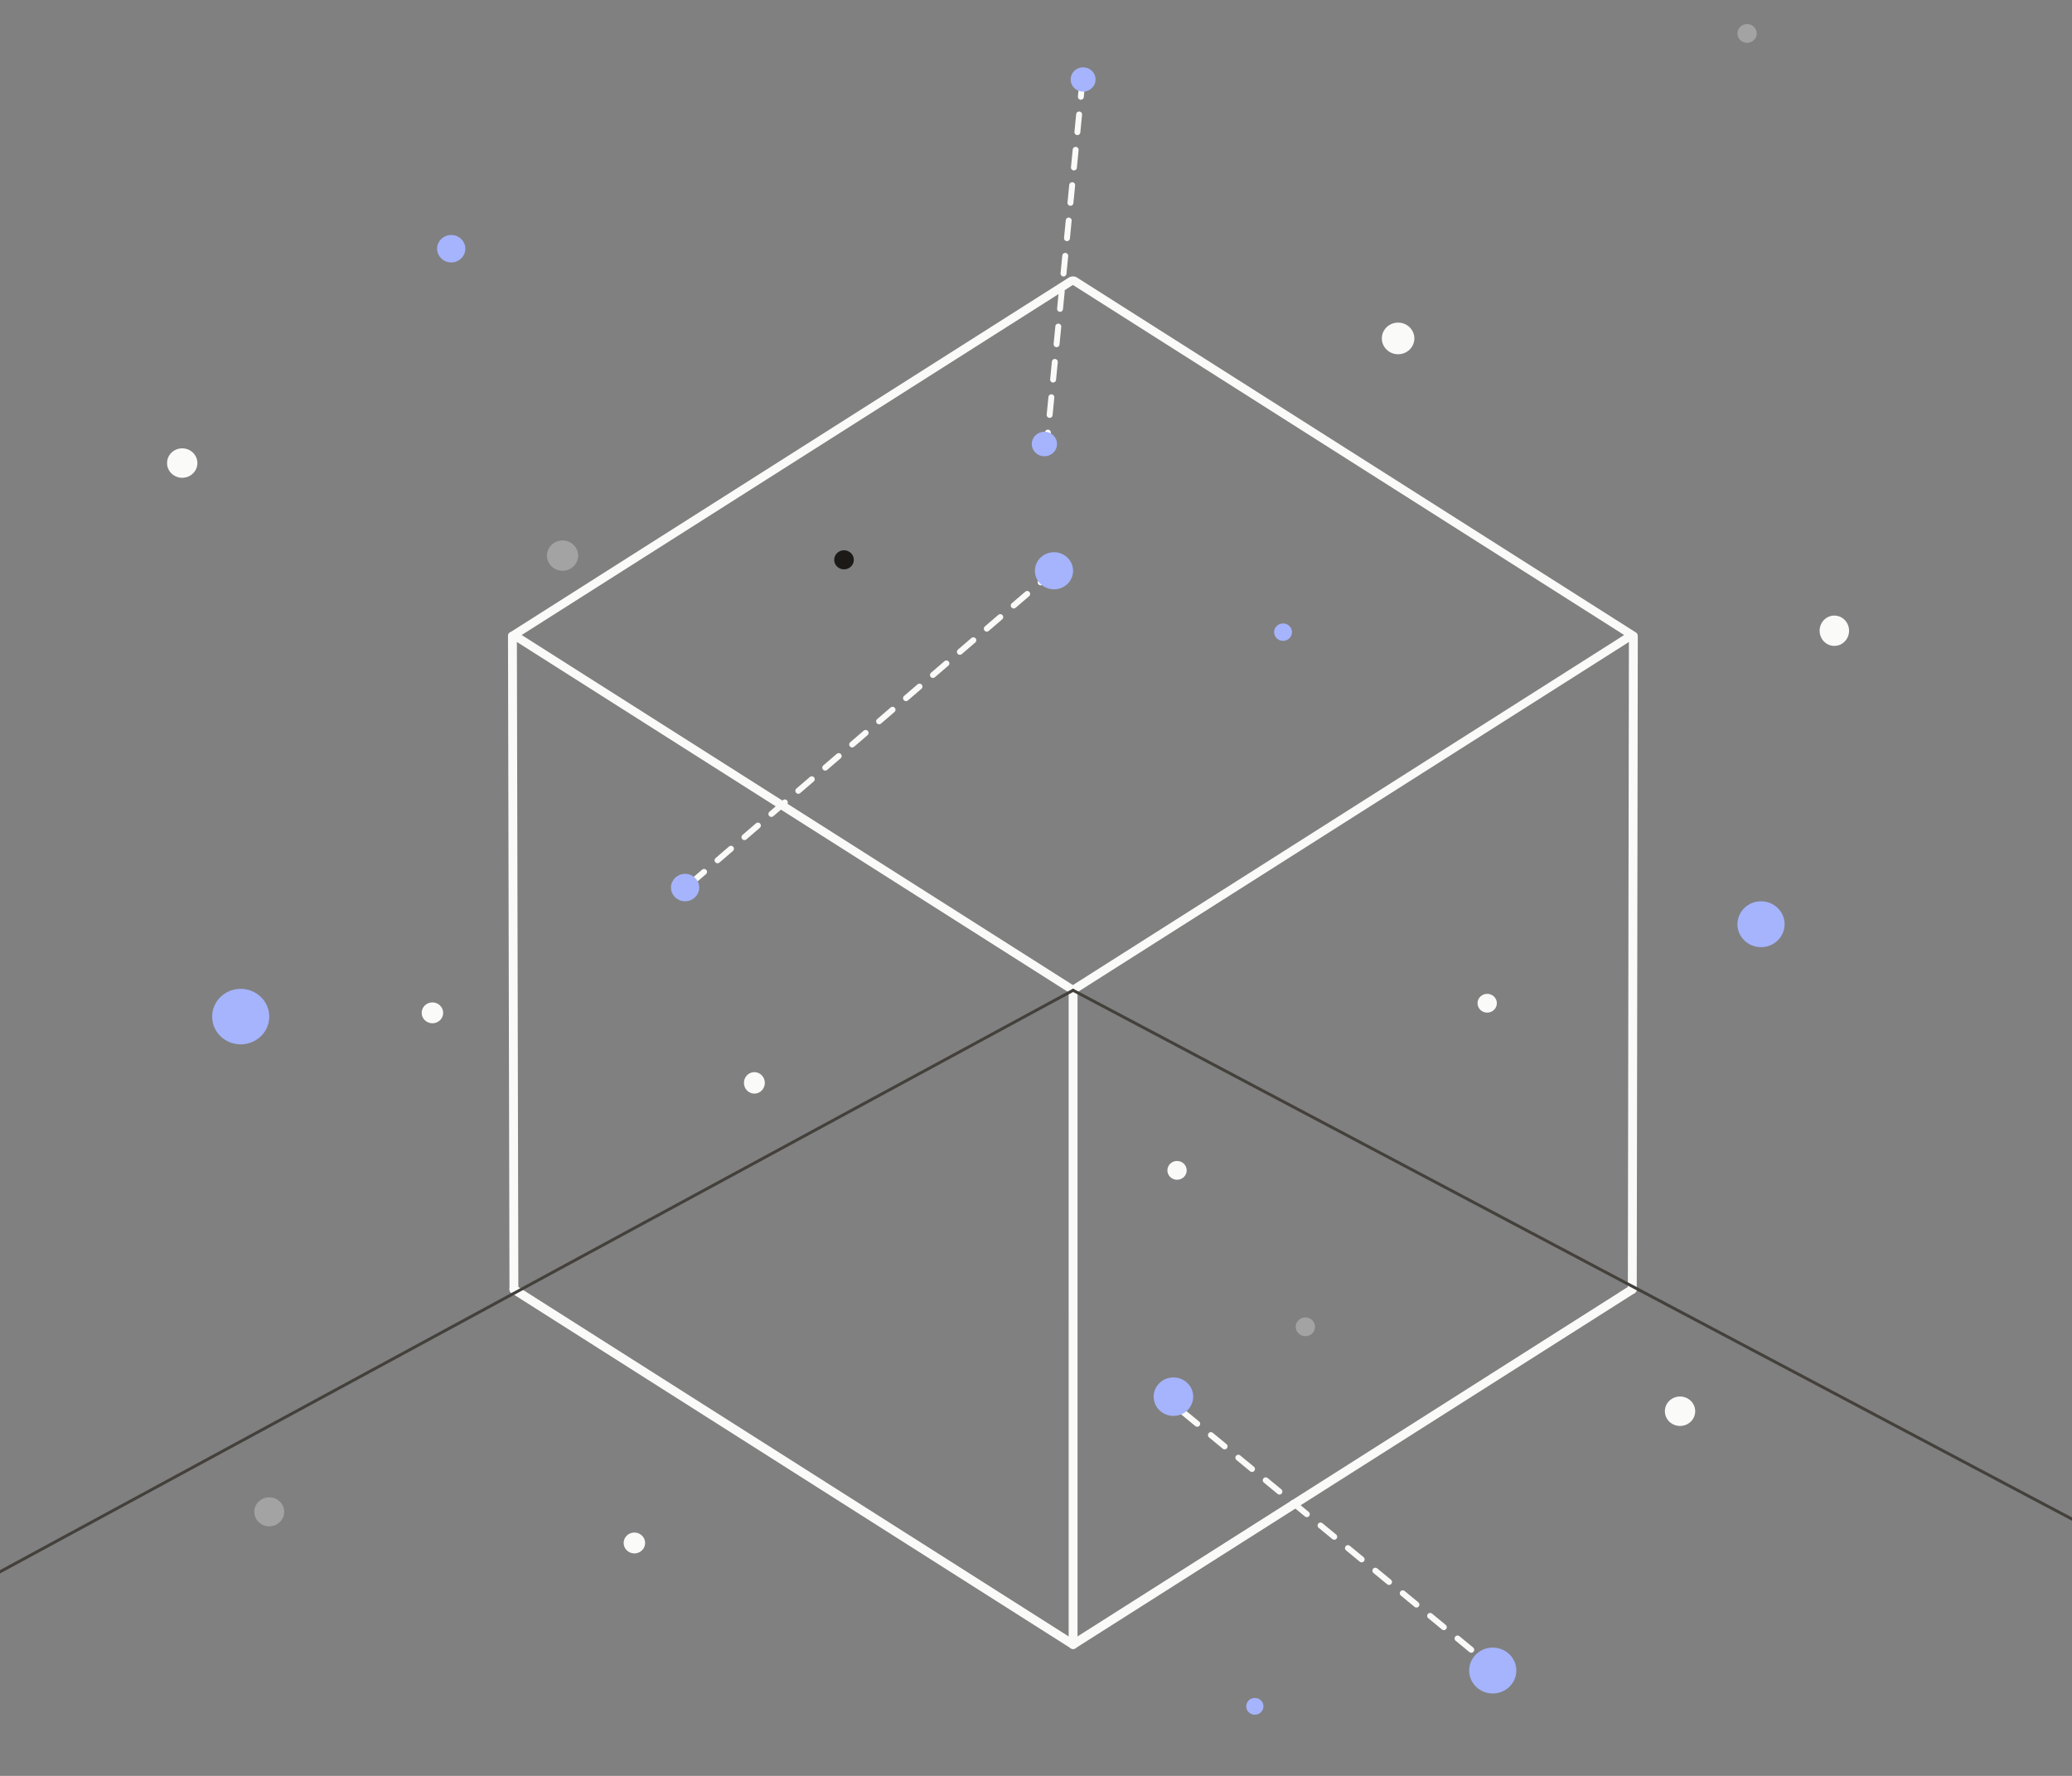 <?xml version="1.0" encoding="UTF-8" standalone="no"?>
<!-- Created with Inkscape (http://www.inkscape.org/) -->

<svg
   width="70mm"
   height="60mm"
   viewBox="0 0 70 60"
   version="1.1"
   id="svg1"
   inkscape:version="1.3 (0e150ed, 2023-07-21)"
   sodipodi:docname="vector-search-dark.svg"
   xmlns:inkscape="http://www.inkscape.org/namespaces/inkscape"
   xmlns:sodipodi="http://sodipodi.sourceforge.net/DTD/sodipodi-0.dtd"
   xmlns="http://www.w3.org/2000/svg"
   xmlns:svg="http://www.w3.org/2000/svg">
  <rect x="0" y="0" width="70" height="60" fill="#808080" stroke="none"/>
  <sodipodi:namedview
     id="namedview1"
     pagecolor="#1d1b1b"
     bordercolor="#000000"
     borderopacity="0.25"
     inkscape:showpageshadow="2"
     inkscape:pageopacity="0.0"
     inkscape:pagecheckerboard="0"
     inkscape:deskcolor="#d1d1d1"
     inkscape:document-units="mm"
     inkscape:zoom="3.9620724"
     inkscape:cx="166.45329"
     inkscape:cy="112.81975"
     inkscape:window-width="2560"
     inkscape:window-height="1387"
     inkscape:window-x="0"
     inkscape:window-y="899"
     inkscape:window-maximized="0"
     inkscape:current-layer="layer1"
     showgrid="false" />
  <defs
     id="defs1">
    <inkscape:perspective
       sodipodi:type="inkscape:persp3d"
       inkscape:vp_x="21.656768 : -17.347598 : 1"
       inkscape:vp_y="0 : 1000 : 0"
       inkscape:vp_z="121.65677 : -17.347598 : 1"
       inkscape:persp3d-origin="71.65677 : -34.014265 : 1"
       id="perspective1" />
  </defs>
  <g
     inkscape:label="Layer 1"
     inkscape:groupmode="layer"
     id="layer1">
    <path
       style="fill:#1c1917;stroke:#fafaf9;stroke-width:0.2;stroke-linecap:round;stroke-linejoin:round;stroke-miterlimit:99.9;stroke-dasharray:0.6, 0.6;stroke-dashoffset:0;paint-order:fill markers stroke"
       d="M 35.612,19.284 23.145,30.009"
       id="path12"
       sodipodi:nodetypes="cc" />
    <path
       style="fill:#1c1917;stroke:#fafaf9;stroke-width:0.2;stroke-linecap:round;stroke-linejoin:round;stroke-miterlimit:99.9;stroke-dasharray:0.6, 0.6;stroke-dashoffset:0;paint-order:fill markers stroke"
       d="M 36.574,2.673 35.355,15.093"
       id="path12-4"
       sodipodi:nodetypes="cc" />
    <path
       style="fill:#1c1917;stroke:#fafaf9;stroke-width:0.2;stroke-linecap:round;stroke-linejoin:round;stroke-miterlimit:99.9;stroke-dasharray:0.6, 0.6;stroke-dashoffset:0;paint-order:fill markers stroke"
       d="M 50.63,56.503 39.592,47.4"
       id="path12-0"
       sodipodi:nodetypes="cc" />
    <rect
       style="fill:none;stroke:#fafaf9;stroke-width:0.315;stroke-linecap:round;stroke-linejoin:round;stroke-miterlimit:99.9;stroke-dasharray:none;paint-order:fill markers stroke"
       id="rect6"
       width="22.38"
       height="22.38"
       x="30.297"
       y="-12.65"
       transform="matrix(0.844,0.536,-0.844,0.536,0,0)" />
    <path
       style="fill:none;stroke:#fafaf9;stroke-width:0.3;stroke-linecap:round;stroke-linejoin:round;stroke-miterlimit:99.9;stroke-dasharray:none;paint-order:fill markers stroke"
       d="M 17.362,43.563 36.253,55.561 55.145,43.563"
       id="path6" />
    <path
       style="fill:none;stroke:#fafaf9;stroke-width:0.3;stroke-linecap:round;stroke-linejoin:round;stroke-miterlimit:99.9;stroke-dasharray:none;paint-order:fill markers stroke"
       d="m 17.312,21.493 0.05,22.07"
       id="path7"
       sodipodi:nodetypes="cc" />
    <path
       style="fill:none;stroke:#fafaf9;stroke-width:0.3;stroke-linecap:round;stroke-linejoin:round;stroke-miterlimit:99.9;stroke-dasharray:none;paint-order:fill markers stroke"
       d="m 55.181,21.519 -0.036,22.044"
       id="path8"
       sodipodi:nodetypes="cc" />
    <path
       style="fill:none;stroke:#fafaf9;stroke-width:0.3;stroke-linecap:round;stroke-linejoin:round;stroke-miterlimit:99.9;stroke-dasharray:none;paint-order:fill markers stroke"
       d="m 36.253,33.459 2.07e-4,22.103"
       id="path9" />
    <path
       style="fill:#44403c;stroke:#44403c;stroke-width:0.1;stroke-linecap:round;stroke-linejoin:round;stroke-miterlimit:99.9;stroke-dasharray:none;paint-order:fill markers stroke"
       d="M 36.253,33.459 78.288,55.711"
       id="path10" />
    <path
       style="fill:#44403c;stroke:#44403c;stroke-width:0.1;stroke-linecap:round;stroke-linejoin:round;stroke-miterlimit:99.9;stroke-dasharray:none;paint-order:fill markers stroke"
       d="M 36.253,33.459 -4.81,55.711"
       id="path10-5"
       sodipodi:nodetypes="cc" />
    <ellipse
       style="fill:#a5b4fc;stroke:#a5b4fc;stroke-width:0.1;stroke-linecap:round;stroke-linejoin:round;stroke-miterlimit:99.9;stroke-dasharray:none;paint-order:fill markers stroke"
       id="path11"
       cx="35.608"
       cy="19.284"
       rx="0.595"
       ry="0.577" />
    <ellipse
       style="fill:#a5b4fc;stroke:#a5b4fc;stroke-width:0.047;stroke-linecap:round;stroke-linejoin:round;stroke-miterlimit:99.9;stroke-dasharray:none;paint-order:fill markers stroke"
       id="path11-0"
       cx="43.346"
       cy="21.358"
       rx="0.279"
       ry="0.271" />
    <ellipse
       style="fill:#a5b4fc;stroke:#a5b4fc;stroke-width:0.066;stroke-linecap:round;stroke-linejoin:round;stroke-miterlimit:99.9;stroke-dasharray:none;paint-order:fill markers stroke"
       id="path11-0-1"
       cx="35.284"
       cy="15.001"
       rx="0.394"
       ry="0.382" />
    <ellipse
       style="fill:#a5b4fc;stroke:#a5b4fc;stroke-width:0.124;stroke-linecap:round;stroke-linejoin:round;stroke-miterlimit:99.9;stroke-dasharray:none;paint-order:fill markers stroke"
       id="path11-4"
       cx="59.494"
       cy="31.226"
       rx="0.735"
       ry="0.713" />
    <ellipse
       style="fill:#a5b4fc;stroke:#a5b4fc;stroke-width:0.124;stroke-linecap:round;stroke-linejoin:round;stroke-miterlimit:99.9;stroke-dasharray:none;paint-order:fill markers stroke"
       id="path11-4-7"
       cx="50.431"
       cy="56.441"
       rx="0.735"
       ry="0.713" />
    <ellipse
       style="fill:#a5b4fc;stroke:#a5b4fc;stroke-width:0.065;stroke-linecap:round;stroke-linejoin:round;stroke-miterlimit:99.9;stroke-dasharray:none;paint-order:fill markers stroke"
       id="path11-4-4"
       cx="36.592"
       cy="2.685"
       rx="0.389"
       ry="0.378" />
    <ellipse
       style="fill:#a5b4fc;stroke:#a5b4fc;stroke-width:0.15;stroke-linecap:round;stroke-linejoin:round;stroke-miterlimit:99.9;stroke-dasharray:none;paint-order:fill markers stroke"
       id="path11-4-4-8"
       cx="8.132"
       cy="34.347"
       rx="0.89"
       ry="0.863" />
    <ellipse
       style="fill:#a5b4fc;stroke:#a5b4fc;stroke-width:0.074;stroke-linecap:round;stroke-linejoin:round;stroke-miterlimit:99.9;stroke-dasharray:none;paint-order:fill markers stroke"
       id="path11-4-4-8-9"
       cx="15.244"
       cy="8.403"
       rx="0.441"
       ry="0.427" />
    <ellipse
       style="fill:#a5b4fc;stroke:#a5b4fc;stroke-width:0.074;stroke-linecap:round;stroke-linejoin:round;stroke-miterlimit:99.9;stroke-dasharray:none;paint-order:fill markers stroke"
       id="path11-4-4-8-7"
       cx="23.145"
       cy="29.987"
       rx="0.44"
       ry="0.427" />
    <ellipse
       style="fill:#fafaf9;stroke:#fafaf9;stroke-width:0.085;stroke-linecap:round;stroke-linejoin:round;stroke-miterlimit:99.9;stroke-dasharray:none;paint-order:fill markers stroke"
       id="path11-4-4-8-7-5"
       cx="47.233"
       cy="11.434"
       rx="0.507"
       ry="0.492" />
    <ellipse
       style="fill:#1c1917;stroke:#1c1917;stroke-width:0.051;stroke-linecap:round;stroke-linejoin:round;stroke-miterlimit:99.9;stroke-dasharray:none;paint-order:fill markers stroke"
       id="path11-4-4-8-7-5-7"
       cx="28.514"
       cy="18.914"
       rx="0.306"
       ry="0.297" />
    <ellipse
       style="fill:#fafaf9;stroke:#fafaf9;stroke-width:0.051;stroke-linecap:round;stroke-linejoin:round;stroke-miterlimit:99.9;stroke-dasharray:none;paint-order:fill markers stroke"
       id="path11-4-4-8-7-5-4"
       cx="50.243"
       cy="33.895"
       rx="0.301"
       ry="0.292" />
    <ellipse
       style="fill:#fafaf9;stroke:#fafaf9;stroke-width:0.051;stroke-linecap:round;stroke-linejoin:round;stroke-miterlimit:99.9;stroke-dasharray:none;paint-order:fill markers stroke"
       id="path11-4-4-8-7-5-4-6"
       cx="39.765"
       cy="39.542"
       rx="0.301"
       ry="0.292" />
    <ellipse
       style="fill:#a3a3a3;stroke:#a3a3a3;stroke-width:0.051;stroke-linecap:round;stroke-linejoin:round;stroke-miterlimit:99.9;stroke-dasharray:none;paint-order:fill markers stroke"
       id="path11-4-4-8-7-5-4-3"
       cx="59.023"
       cy="1.13"
       rx="0.301"
       ry="0.292" />
    <ellipse
       style="fill:#a3a3a3;stroke:#a3a3a3;stroke-width:0.082;stroke-linecap:round;stroke-linejoin:round;stroke-miterlimit:99.9;stroke-dasharray:none;paint-order:fill markers stroke"
       id="path11-4-4-8-7-5-4-3-9"
       cx="19.005"
       cy="18.772"
       rx="0.486"
       ry="0.471" />
    <ellipse
       style="fill:#a3a3a3;stroke:#a3a3a3;stroke-width:0.051;stroke-linecap:round;stroke-linejoin:round;stroke-miterlimit:99.9;stroke-dasharray:none;paint-order:fill markers stroke"
       id="path11-4-4-8-7-5-4-3-9-9"
       cx="44.1"
       cy="44.827"
       rx="0.301"
       ry="0.292" />
    <ellipse
       style="fill:#a3a3a3;stroke:#a3a3a3;stroke-width:0.078;stroke-linecap:round;stroke-linejoin:round;stroke-miterlimit:99.9;stroke-dasharray:none;paint-order:fill markers stroke"
       id="path11-4-4-8-7-5-4-3-9-9-7"
       cx="9.096"
       cy="51.079"
       rx="0.466"
       ry="0.451" />
    <ellipse
       style="fill:#fafaf9;stroke:#fafaf9;stroke-width:0.079;stroke-linecap:round;stroke-linejoin:round;stroke-miterlimit:99.9;stroke-dasharray:none;paint-order:fill markers stroke"
       id="path11-4-4-8-7-5-4-2"
       cx="6.156"
       cy="15.645"
       rx="0.473"
       ry="0.458" />
    <ellipse
       style="fill:#fafaf9;stroke:#fafaf9;stroke-width:0.056;stroke-linecap:round;stroke-linejoin:round;stroke-miterlimit:99.9;stroke-dasharray:none;paint-order:fill markers stroke"
       id="path11-4-4-8-7-5-4-2-5"
       cx="21.432"
       cy="52.131"
       rx="0.335"
       ry="0.325" />
    <ellipse
       style="fill:#fafaf9;stroke:#fafaf9;stroke-width:0.079;stroke-linecap:round;stroke-linejoin:round;stroke-miterlimit:99.9;stroke-dasharray:none;paint-order:fill markers stroke"
       id="path11-4-4-8-7-5-4-2-6"
       cx="21.31"
       cy="-61.971"
       rx="0.473"
       ry="0.458"
       transform="rotate(90)" />
    <ellipse
       style="fill:#fafaf9;stroke:#fafaf9;stroke-width:0.056;stroke-linecap:round;stroke-linejoin:round;stroke-miterlimit:99.9;stroke-dasharray:none;paint-order:fill markers stroke"
       id="path11-4-4-8-7-5-4-2-5-3"
       cx="36.586"
       cy="-25.486"
       rx="0.335"
       ry="0.325"
       transform="rotate(90)" />
    <ellipse
       style="fill:#fafaf9;stroke:#fafaf9;stroke-width:0.079;stroke-linecap:round;stroke-linejoin:round;stroke-miterlimit:99.9;stroke-dasharray:none;paint-order:fill markers stroke"
       id="path11-4-4-8-7-5-4-2-3"
       cx="56.758"
       cy="47.68"
       rx="0.473"
       ry="0.458" />
    <ellipse
       style="fill:#fafaf9;stroke:#fafaf9;stroke-width:0.056;stroke-linecap:round;stroke-linejoin:round;stroke-miterlimit:99.9;stroke-dasharray:none;paint-order:fill markers stroke"
       id="path11-4-4-8-7-5-4-2-5-9"
       cx="14.609"
       cy="34.22"
       rx="0.335"
       ry="0.325" />
    <ellipse
       style="fill:#a5b4fc;stroke:#a5b4fc;stroke-width:0.045;stroke-linecap:round;stroke-linejoin:round;stroke-miterlimit:99.9;stroke-dasharray:none;paint-order:fill markers stroke"
       id="path11-4-4-8-7-1"
       cx="42.393"
       cy="57.65"
       rx="0.269"
       ry="0.261" />
    <ellipse
       style="fill:#a5b4fc;stroke:#a5b4fc;stroke-width:0.104;stroke-linecap:round;stroke-linejoin:round;stroke-miterlimit:99.9;stroke-dasharray:none;paint-order:fill markers stroke"
       id="path11-4-4-8-7-1-7"
       cx="39.643"
       cy="47.188"
       rx="0.616"
       ry="0.598" />
  </g>
</svg>
